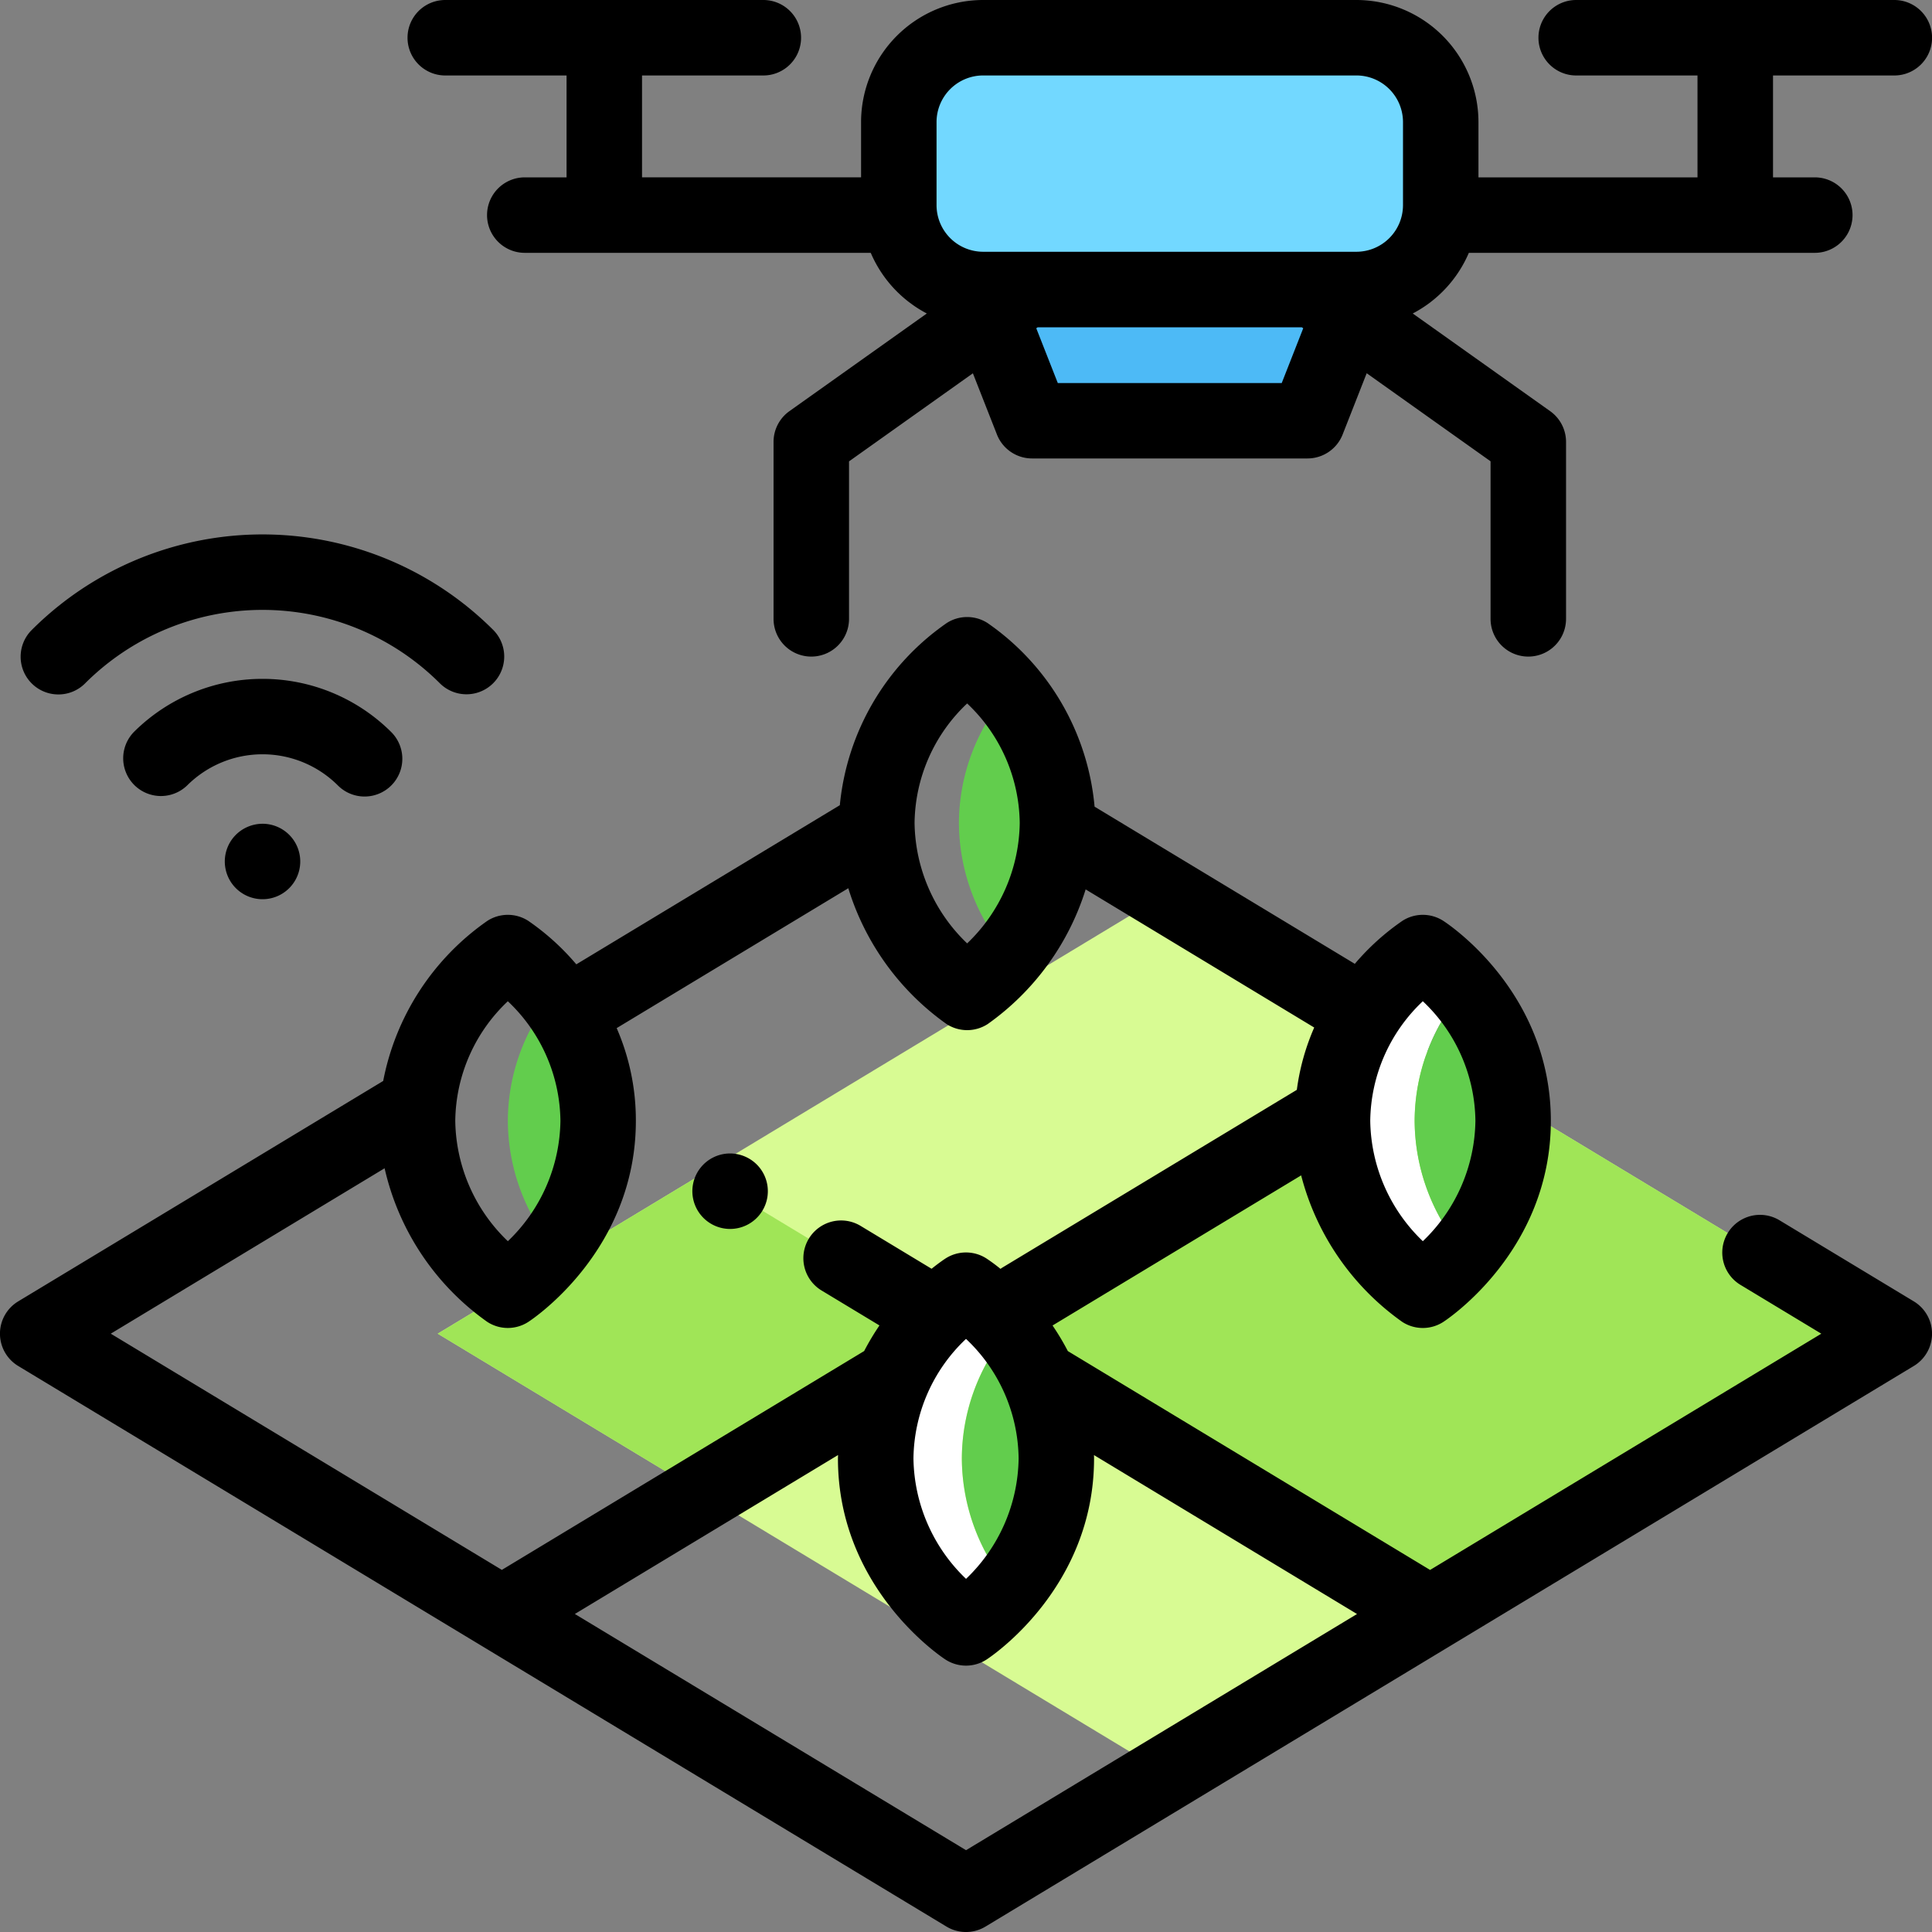 <svg data-name="045-drone" xmlns="http://www.w3.org/2000/svg" width="125.583" height="125.583" viewBox="0 0 125.583 125.583">
    <rect x="0" y="0" width="125.583" height="125.583" fill="#808080" stroke="none"/>
    <path data-name="Path 7499" d="m116 265.468 47.339 28.589 47.339-28.589-47.339-28.589zm0 0" transform="translate(-87.548 -178.777)" style="fill:#d8fb93"/>
    <path data-name="Path 7500" d="M286.169 279.152 256 297.373l30.169 18.22 30.169-18.22zm0 0" transform="translate(-193.208 -210.682)" style="fill:#a0e557"/>
    <path data-name="Path 7501" d="m116 321.53 17.17 10.37 17.17-10.369-17.17-10.37zm0 0" transform="translate(-87.548 -234.839)" style="fill:#a0e557"/>
    <path data-name="Path 7502" d="M137.521 263.742a12.947 12.947 0 0 0-2.935 8.164 13.1 13.1 0 0 0 2.935 8.2 13.1 13.1 0 0 0 2.936-8.2 12.953 12.953 0 0 0-2.936-8.164zm0 0" transform="translate(-101.575 -199.052)" style="fill:#62cd4d"/>
    <path data-name="Path 7503" d="M361.663 254.883a13.392 13.392 0 0 0-2.663-2.449 13.743 13.743 0 0 0-5.87 10.938c0 7.189 5.87 11.012 5.87 11.012a13.617 13.617 0 0 0 2.667-2.482 13.184 13.184 0 0 1-3.2-8.53 13.017 13.017 0 0 1 3.196-8.489zm0 0" transform="translate(-266.511 -190.517)" style="fill:#fff"/>
    <path data-name="Path 7504" d="M378.078 262.418a13.022 13.022 0 0 0-3.2 8.489 13.184 13.184 0 0 0 3.2 8.53 13.184 13.184 0 0 0 3.2-8.53 13.022 13.022 0 0 0-3.2-8.489zm0 0" transform="translate(-282.926 -198.052)" style="fill:#62cd4d"/>
    <path data-name="Path 7505" d="M254.121 191.986a13.182 13.182 0 0 0 3.2 8.529 13.184 13.184 0 0 0 3.2-8.529 13.025 13.025 0 0 0-3.2-8.49 13.025 13.025 0 0 0-3.2 8.49zm0 0" transform="translate(-191.79 -138.488)" style="fill:#62cd4d"/>
    <path data-name="Path 7506" d="M240.737 344.531a13.585 13.585 0 0 0-2.8-2.609 13.741 13.741 0 0 0-5.87 10.938c0 7.188 5.87 11.011 5.87 11.011a13.833 13.833 0 0 0 2.8-2.644 13.136 13.136 0 0 1-3.071-8.366 12.982 12.982 0 0 1 3.071-8.33zm0 0" transform="translate(-175.145 -258.055)" style="fill:#fff"/>
    <path data-name="Path 7507" d="M257.969 352.559a12.982 12.982 0 0 0-3.071 8.329 13.131 13.131 0 0 0 3.071 8.366 13.136 13.136 0 0 0 3.07-8.366 12.982 12.982 0 0 0-3.07-8.329zm0 0" transform="translate(-192.377 -266.083)" style="fill:#62cd4d"/>
    <path data-name="Path 7508" d="M273.42 15.482v5.4a5.483 5.483 0 0 1-5.482 5.482h-24.26a5.483 5.483 0 0 1-5.482-5.482v-5.4A5.482 5.482 0 0 1 243.678 10h24.26a5.483 5.483 0 0 1 5.482 5.482zm0 0" transform="translate(-179.771 -7.547)" style="fill:#72d8ff"/>
    <path data-name="Path 7509" d="M281.1 85.265h-17.9l-3.351-8.53h24.6zm0 0" transform="translate(-196.115 -57.913)" style="fill:#4dbaf6"/>
    <path data-name="Path 7510" d="m124.4 84.591-8.751-5.284a2.453 2.453 0 0 0-2.535 4.2l5.274 3.185-25.43 15.357-23.547-14.226a16.112 16.112 0 0 0-.994-1.664l16.16-9.758a16.825 16.825 0 0 0 6.569 9.522 2.452 2.452 0 0 0 2.677 0c.285-.186 6.984-4.645 6.984-13.066s-6.716-12.823-7-13.006a2.457 2.457 0 0 0-2.642 0 15.82 15.82 0 0 0-3.1 2.8L71.149 52.434a16.293 16.293 0 0 0-6.963-11.94 2.452 2.452 0 0 0-2.641 0 16.305 16.305 0 0 0-6.955 11.848c-.016.01-.034.017-.049.027l-17.08 10.314a15.835 15.835 0 0 0-3.131-2.832 2.457 2.457 0 0 0-2.642 0 16.483 16.483 0 0 0-6.78 10.413L1.184 84.591a2.452 2.452 0 0 0 0 4.2l60.339 36.44a2.455 2.455 0 0 0 2.535 0l60.342-36.44a2.453 2.453 0 0 0 0-4.2zm-61.607 2.44a10.843 10.843 0 0 1 3.419 7.773 11.019 11.019 0 0 1-3.418 7.824 11.032 11.032 0 0 1-3.418-7.824 10.854 10.854 0 0 1 3.415-7.773zm29.693-21.949a10.846 10.846 0 0 1 3.418 7.772 11.019 11.019 0 0 1-3.418 7.825 11.033 11.033 0 0 1-3.418-7.825 10.852 10.852 0 0 1 3.416-7.771zm-29.62-19.356a10.846 10.846 0 0 1 3.418 7.772 11.017 11.017 0 0 1-3.418 7.824 11.03 11.03 0 0 1-3.418-7.824 10.846 10.846 0 0 1 3.418-7.772zM33.01 65.083a10.847 10.847 0 0 1 3.419 7.772 11.019 11.019 0 0 1-3.418 7.825 11.029 11.029 0 0 1-3.418-7.825 10.848 10.848 0 0 1 3.417-7.772zM7.2 86.691 25 75.939a16.768 16.768 0 0 0 6.671 9.983 2.45 2.45 0 0 0 2.676 0c.286-.186 6.985-4.645 6.985-13.066a14.993 14.993 0 0 0-1.247-6.027l15.056-9.093a16.913 16.913 0 0 0 6.386 8.828 2.457 2.457 0 0 0 2.677 0 16.921 16.921 0 0 0 6.365-8.751l14.857 8.978a14.946 14.946 0 0 0-1.13 4.051L65.162 82.391a2.39 2.39 0 0 0-.128.087 11.374 11.374 0 0 0-.922-.681 2.457 2.457 0 0 0-2.642 0c-.059.038-.407.266-.915.675l-4.636-2.8a2.453 2.453 0 0 0-2.535 4.2l3.782 2.284a16.212 16.212 0 0 0-.994 1.664l-23.551 14.225zm55.594 33.574-25.427-15.354L54.474 94.58c0 .076-.006.149-.006.225 0 8.421 6.7 12.88 6.985 13.066a2.452 2.452 0 0 0 2.677 0c.286-.186 6.985-4.645 6.985-13.066 0-.076 0-.149-.006-.224l17.1 10.333zm0 0"/>
    <path data-name="Path 7511" d="M47.459 74.977a2.453 2.453 0 1 0 1.734.719 2.466 2.466 0 0 0-1.734-.719zm0 0"/>
    <path data-name="Path 7512" d="M28.943 4.906h7.884v6.623h-2.715a2.453 2.453 0 0 0 0 4.906H56.6a7.986 7.986 0 0 0 3.645 3.942l-8.932 6.349a2.455 2.455 0 0 0-1.031 2v11.5a2.453 2.453 0 0 0 4.906 0V29.989l8.051-5.724 1.565 3.983A2.454 2.454 0 0 0 67.09 29.8h17.9a2.455 2.455 0 0 0 2.283-1.556l1.564-3.983 8.052 5.724v10.241a2.453 2.453 0 0 0 4.906 0v-11.5a2.452 2.452 0 0 0-1.032-2l-8.932-6.349a7.988 7.988 0 0 0 3.646-3.942h22.488a2.453 2.453 0 0 0 0-4.906h-2.716V4.906h7.885a2.453 2.453 0 0 0 0-4.906h-20.679a2.453 2.453 0 0 0 0 4.906h7.885v6.623H96.102V7.935A7.944 7.944 0 0 0 88.166 0h-24.26a7.944 7.944 0 0 0-7.935 7.935v3.593H41.733V4.906h7.885a2.453 2.453 0 0 0 0-4.906H28.943a2.453 2.453 0 0 0 0 4.906zM83.314 24.9H68.759l-1.4-3.562.088-.062h17.177l.088.062zM60.877 7.935a3.032 3.032 0 0 1 3.03-3.03h24.26a3.032 3.032 0 0 1 3.03 3.03v5.4a3.033 3.033 0 0 1-3.03 3.03h-24.26a3.033 3.033 0 0 1-3.03-3.03zm0 0"/>
    <path data-name="Path 7513" d="M23.698 51.775a2.453 2.453 0 0 0 1.735-4.188 11.849 11.849 0 0 0-16.737 0 2.453 2.453 0 0 0 3.468 3.469 6.938 6.938 0 0 1 9.8 0 2.445 2.445 0 0 0 1.734.719zm0 0"/>
    <path data-name="Path 7514" d="M3.796 45.14a2.446 2.446 0 0 0 1.734-.718 16.31 16.31 0 0 1 23.068 0 2.453 2.453 0 0 0 3.469-3.469 21.217 21.217 0 0 0-30.006 0 2.452 2.452 0 0 0 1.734 4.187zm0 0"/>
    <path data-name="Path 7515" d="M15.33 54.265a2.452 2.452 0 1 0 1.734-.719 2.472 2.472 0 0 0-1.734.719zm0 0"/>
</svg>
